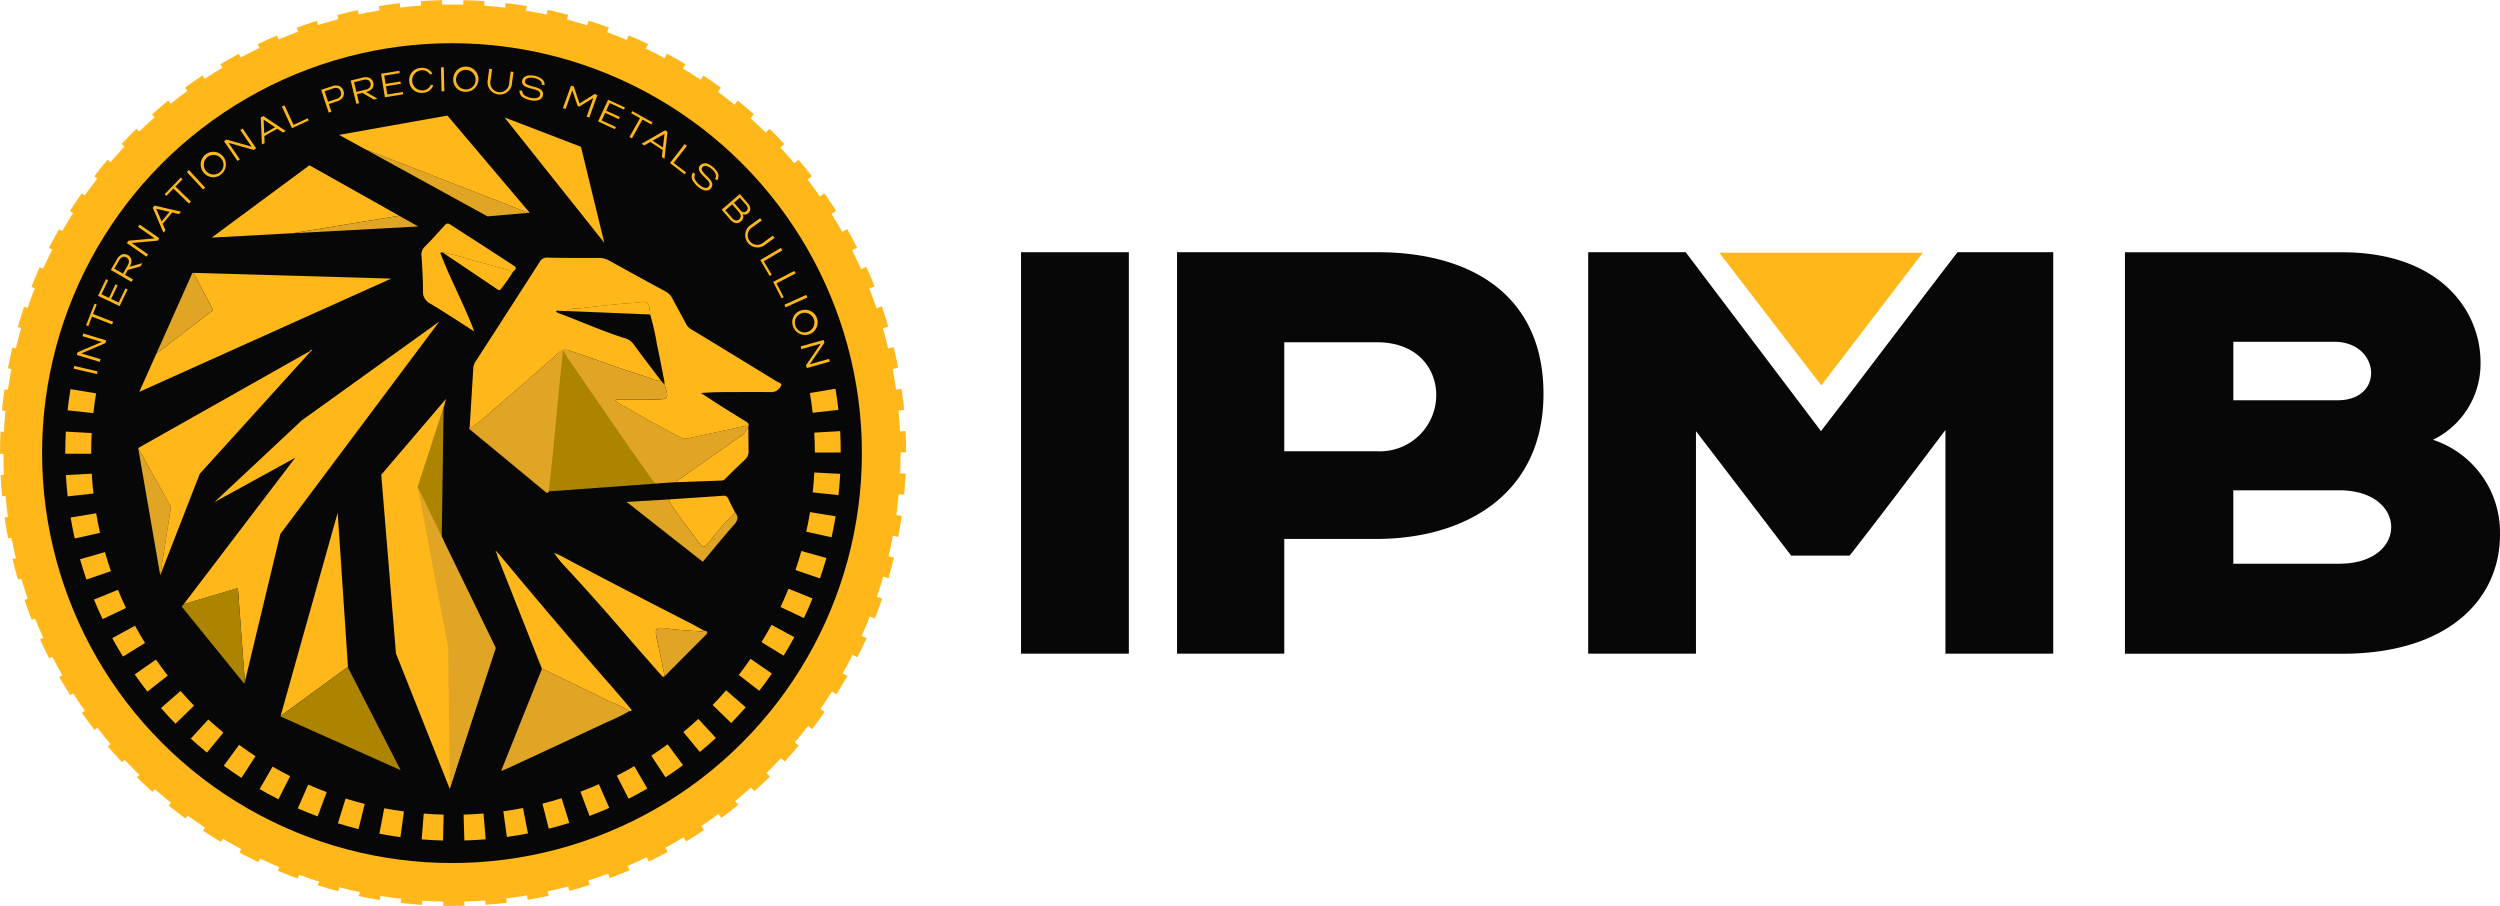 <svg xmlns="http://www.w3.org/2000/svg" width="170" height="61.603" viewBox="0 0 170 61.603">
  <g id="Group_327" data-name="Group 327" transform="translate(-296.439 -1120.034)">
    <g id="Group_323" data-name="Group 323">
      <g id="Group_281" data-name="Group 281">
        <circle id="Ellipse_31" data-name="Ellipse 31" cx="30.505" cy="30.505" r="30.505" transform="translate(296.67 1120.341)" fill="#ffb719"/>
      </g>
      <circle id="Ellipse_32" data-name="Ellipse 32" cx="27.874" cy="27.874" r="27.874" transform="translate(299.3 1122.972)" fill="#070707"/>
      <g id="Group_282" data-name="Group 282">
        <path id="Path_163" data-name="Path 163" d="M341.185,1152.907l-7.683.558-.385-5.681,1.545-4.552,4.427,6.305Z" fill="#ac8400"/>
      </g>
      <g id="Group_283" data-name="Group 283">
        <path id="Path_164" data-name="Path 164" d="M306.827,1169.953a.435.435,0,0,1,.211.216C306.814,1170.247,306.816,1170.1,306.827,1169.953Z" fill="#ffb719"/>
      </g>
      <g id="Group_284" data-name="Group 284">
        <path id="Path_165" data-name="Path 165" d="M306.725,1170.257c-.018.007-.041.024-.053.018s-.016-.033-.023-.051c.018-.007.041-.024.054-.019S306.718,1170.239,306.725,1170.257Z" fill="#ffb719"/>
      </g>
      <g id="Group_285" data-name="Group 285">
        <path id="Path_166" data-name="Path 166" d="M328.379,1149.077q.121-2,.243-4a1,1,0,0,1,.174-.488q2.172-3.36,4.332-6.73a.566.566,0,0,1,.559-.306c1.149.025,2.3.022,3.449.02a1.467,1.467,0,0,1,.737.187q1.92,1.066,3.852,2.111a1.009,1.009,0,0,1,.427.443c.31.591.635,1.175.949,1.764a.865.865,0,0,0,.336.343q2.884,1.751,5.76,3.517c.139.085.438.166.365.294a.734.734,0,0,1-.642.467c-.8-.013-1.6-.006-2.394-.006s-1.593,0-2.421.067c.421.274.839.553,1.263.821q.891.564,1.79,1.113c.133.082.229.163.173.333a.289.289,0,0,0-.233-.025c-1.277.281-2.556.554-3.832.837a.761.761,0,0,1-.543-.053c-1.282-.655-2.533-1.367-3.776-2.093a2.187,2.187,0,0,1-.664-.428c.114-.107.237-.063.347-.064.787-.005,1.573,0,2.36,0,.892,0,.947-.079.659-.955a.541.541,0,0,0-.031-.064,1.043,1.043,0,0,0,0-.209c-.167-.848-.327-1.7-.512-2.543a15.684,15.684,0,0,0-.455-2.006,3.739,3.739,0,0,0-.048-.414c-.031-.389-.243-.5-.585-.429a8.879,8.879,0,0,1-.974.081c-1.075.107-2.151.211-3.223.35-.269.035-.579-.048-.81.179l-.352-.01a.366.366,0,0,0-.3-.029c-.052.024-.176.035-.058.117a1.734,1.734,0,0,0,.355.144c1.373.528,2.722,1.115,4.12,1.576a1.212,1.212,0,0,1,.707.4c.625.861,1.276,1.7,1.917,2.552a1.834,1.834,0,0,1-.775-.2c-.975-.326-1.958-.632-2.925-.983-.868-.314-1.736-.626-2.615-.908a.6.6,0,0,0-.666.162c-.445.43-.916.834-1.384,1.241-1.021.889-2.037,1.785-3.075,2.655a12.174,12.174,0,0,1-1.6,1.3l-.005-.018Z" fill="#ffb719"/>
      </g>
      <g id="Group_286" data-name="Group 286">
        <path id="Path_167" data-name="Path 167" d="M341.618,1146.176a.541.541,0,0,1,.031.064c.288.876.233.955-.659.955-.787,0-1.573,0-2.36,0-.11,0-.233-.043-.347.064a2.187,2.187,0,0,0,.664.428c1.243.726,2.494,1.438,3.776,2.093a.761.761,0,0,0,.543.053c1.276-.283,2.555-.556,3.832-.837a.289.289,0,0,1,.233.025l0,.076c-.185.139-.2.4-.411.531-.431.277-.843.582-1.262.876q-1.461,1.023-2.922,2.046c-.1.07-.245.106-.25.268-.433.028-.866.052-1.3.085a.346.346,0,0,1-.343-.176c-1.94-2.692-3.789-5.449-5.683-8.174-.145-.209-.264-.435-.432-.715-.071.674-.138,1.278-.2,1.882-.17,1.751-.333,3.5-.505,5.254-.078.788-.173,1.574-.252,2.362-.022.22-.081.282-.271.125q-2.571-2.13-5.145-4.255a12.174,12.174,0,0,0,1.6-1.3c1.038-.87,2.054-1.766,3.075-2.655.468-.407.939-.811,1.384-1.241a.6.6,0,0,1,.666-.162c.879.282,1.747.594,2.615.908.967.351,1.95.657,2.925.983a1.834,1.834,0,0,0,.775.2Z" fill="#e0a525"/>
      </g>
      <g id="Group_287" data-name="Group 287">
        <path id="Path_168" data-name="Path 168" d="M339.236,1168.389a13.287,13.287,0,0,1-1.57.77q-3.384,1.584-6.777,3.152c-.105.049-.215.086-.376.15l2.779-6.946a1.481,1.481,0,0,1,.162.057c1.514.734,3.031,1.459,4.536,2.209A6.619,6.619,0,0,1,339.236,1168.389Z" fill="#e0a525"/>
      </g>
      <g id="Group_288" data-name="Group 288">
        <path id="Path_169" data-name="Path 169" d="M339.236,1168.389a6.619,6.619,0,0,0-1.246-.608c-1.505-.75-3.022-1.475-4.536-2.209a1.481,1.481,0,0,0-.162-.057q-1.492-3.771-2.983-7.541c-.043-.108-.07-.222-.1-.334l.057-.052q3.89,4.7,7.908,9.292.565.649,1.119,1.31C339.35,1168.262,339.5,1168.389,339.236,1168.389Z" fill="#ffb719"/>
      </g>
      <g id="Group_289" data-name="Group 289">
        <path id="Path_170" data-name="Path 170" d="M341.639,1166.016c-.123.054-.126.056-.226-.058-.719-.818-1.445-1.631-2.155-2.458-1.427-1.663-2.876-3.307-4.369-4.912a6.708,6.708,0,0,1-.776-.966c.175.079.355.149.525.239,2.949,1.582,5.928,3.106,8.906,4.633.26.133.512.282.768.423a.226.226,0,0,1-.2.055c-.734-.057-1.473-.08-2.2-.185-.906-.131-.981-.075-.788.793C341.308,1164.39,341.469,1165.2,341.639,1166.016Z" fill="#ffb719"/>
      </g>
      <g id="Group_290" data-name="Group 290">
        <path id="Path_171" data-name="Path 171" d="M326.535,1137.2c-.226-.034-.12.122-.094.192.127.327.263.651.4.973.581,1.332,1.236,2.63,1.764,3.985.02.051.039.1.084.224-1.042-.665-2.01-1.311-3.009-1.905a.9.9,0,0,1-.477-.9c0-.774-.052-1.548-.1-2.321a.722.722,0,0,1,.207-.624c.473-.472.919-.972,1.368-1.468a.252.252,0,0,1,.385-.05c1.444.94,2.9,1.862,4.338,2.813.3.2-.083.321-.132.484a.61.61,0,0,0-.366-.234c-.8-.2-1.59-.451-2.392-.644A14.5,14.5,0,0,0,326.535,1137.2Z" fill="#ffb719"/>
      </g>
      <g id="Group_291" data-name="Group 291">
        <path id="Path_172" data-name="Path 172" d="M346.426,1154.881c.241.288.2.524-.053.813-.735.832-1.435,1.694-2.146,2.541l-5.176-4.069,2.935-.174c-.071.091-.033.156.026.245.563.844,1.172,1.655,1.779,2.467.507.678.485.661,1.041-.021A17.373,17.373,0,0,1,346.426,1154.881Z" fill="#e0a525"/>
      </g>
      <g id="Group_292" data-name="Group 292">
        <path id="Path_173" data-name="Path 173" d="M346.426,1154.881a17.373,17.373,0,0,0-1.594,1.8c-.556.682-.534.7-1.041.021-.607-.812-1.216-1.623-1.779-2.467-.059-.089-.1-.154-.026-.245,1.2-.08,2.408-.157,3.612-.244a.328.328,0,0,1,.375.225C346.111,1154.282,346.274,1154.579,346.426,1154.881Z" fill="#ffb719"/>
      </g>
      <g id="Group_293" data-name="Group 293">
        <path id="Path_174" data-name="Path 174" d="M342.483,1152.822c.005-.162.15-.2.25-.268q1.459-1.026,2.922-2.046c.419-.294.831-.6,1.262-.876.209-.134.226-.392.411-.531,0,.538.011,1.075.014,1.613a.75.75,0,0,1-.249.578q-.688.648-1.354,1.32a.33.33,0,0,1-.247.1Q343.988,1152.769,342.483,1152.822Z" fill="#ffb719"/>
      </g>
      <g id="Group_294" data-name="Group 294">
        <path id="Path_175" data-name="Path 175" d="M341.639,1166.016c-.17-.812-.331-1.626-.511-2.436-.193-.868-.118-.924.788-.793.727.1,1.466.128,2.2.185a.226.226,0,0,0,.2-.055c.268.037.271.138.093.317Q343.018,1164.622,341.639,1166.016Z" fill="#e0a525"/>
      </g>
      <g id="Group_295" data-name="Group 295">
        <path id="Path_176" data-name="Path 176" d="M326.535,1137.2a14.5,14.5,0,0,1,1.982.52c.8.193,1.592.44,2.392.644a.61.61,0,0,1,.366.234,12.822,12.822,0,0,1-.769,1.081c-.069.1-.13.106-.227.041Q328.409,1138.457,326.535,1137.2Z" fill="#ffb719"/>
      </g>
      <g id="Group_296" data-name="Group 296">
        <path id="Path_177" data-name="Path 177" d="M317.526,1143.874c.027-.064.073-.07.13-.042l-.07.095Z" fill="#ffb719"/>
      </g>
      <g id="Group_297" data-name="Group 297">
        <path id="Path_178" data-name="Path 178" d="M330.2,1157.64a.089.089,0,0,1-.032-.137l.089.085Z" fill="#ffb719"/>
      </g>
      <g id="Group_298" data-name="Group 298">
        <path id="Path_179" data-name="Path 179" d="M328.379,1149.077l-.027.115A.075.075,0,0,1,328.379,1149.077Z" fill="#ffb719"/>
      </g>
      <g id="Group_299" data-name="Group 299">
        <path id="Path_180" data-name="Path 180" d="M323.689,1172.419l-.017,0,.011-.017Z" fill="#ffb719"/>
      </g>
      <g id="Group_300" data-name="Group 300">
        <path id="Path_181" data-name="Path 181" d="M340.65,1141.418l-5.64-.233c.231-.227.541-.144.81-.179,1.072-.139,2.148-.243,3.223-.35a8.879,8.879,0,0,0,.974-.081c.342-.072.554.04.585.429A3.739,3.739,0,0,1,340.65,1141.418Z" fill="#ffb719"/>
      </g>
      <g id="Group_301" data-name="Group 301">
        <path id="Path_182" data-name="Path 182" d="M334.658,1141.175a.391.391,0,0,1-.3-.029A.366.366,0,0,1,334.658,1141.175Z" fill="#ffb719"/>
      </g>
      <g id="Group_302" data-name="Group 302">
        <path id="Path_183" data-name="Path 183" d="M332.456,1134.5l-5.594-6.608-7.367,1.313,1.781.979,11.092,4.324Z" fill="#ffb719"/>
      </g>
      <g id="Group_303" data-name="Group 303">
        <path id="Path_184" data-name="Path 184" d="M332.368,1134.505l-11.092-4.324,8.311,4.567Z" fill="#e0a525"/>
      </g>
      <g id="Group_304" data-name="Group 304">
        <path id="Path_185" data-name="Path 185" d="M337.53,1136.543l-1.586-6.525-5.2-2Z" fill="#ffb719"/>
      </g>
      <g id="Group_305" data-name="Group 305">
        <path id="Path_186" data-name="Path 186" d="M326.563,1177.189c-.483-.012-.97-.038-1.45-.076l.14-1.756c.448.036.9.06,1.355.071Zm1.452,0-.051-1.761c.45-.013.906-.038,1.354-.076l.147,1.756C328.984,1177.146,328.5,1177.173,328.015,1177.187Zm-4.346-.23c-.479-.064-.961-.143-1.434-.234l.333-1.73c.441.085.891.158,1.338.219Zm7.239-.011-.243-1.745c.446-.062.9-.138,1.337-.224l.339,1.729C331.868,1176.8,331.386,1176.879,330.908,1176.946Zm-10.091-.537c-.469-.118-.94-.25-1.4-.393l.523-1.682c.429.133.868.256,1.3.366Zm12.941-.022-.434-1.707c.437-.111.875-.236,1.3-.37l.528,1.68C334.7,1176.135,334.226,1176.268,333.758,1176.387Zm-15.719-.841c-.452-.168-.906-.352-1.349-.546l.706-1.614c.413.181.836.352,1.258.509Zm18.491-.029-.621-1.649c.421-.158.842-.33,1.253-.511l.71,1.612C337.432,1175.163,336.98,1175.347,336.53,1175.517Zm-21.157-1.136c-.43-.218-.861-.45-1.279-.692l.88-1.526c.39.225.792.442,1.194.645Zm23.81-.034-.8-1.57c.4-.2.8-.422,1.189-.647l.885,1.524C340.041,1173.9,339.612,1174.128,339.183,1174.347Zm-26.328-1.419c-.4-.263-.806-.541-1.2-.827l1.042-1.42c.363.266.739.526,1.115.772Zm28.837-.037-.966-1.473c.375-.246.75-.507,1.112-.774l1.045,1.418C342.5,1172.348,342.1,1172.627,341.692,1172.891Zm-31.18-1.682c-.372-.306-.741-.626-1.1-.953l1.192-1.3c.332.3.676.6,1.024.889Zm33.516-.041-1.122-1.358c.347-.287.69-.587,1.021-.892l1.194,1.3C344.767,1170.539,344.4,1170.861,344.028,1171.168Zm-35.655-1.923c-.337-.345-.668-.7-.986-1.067l1.327-1.16c.3.339.606.675.92,1Zm37.788-.046-1.263-1.227c.313-.324.622-.659.917-1l1.33,1.156C346.828,1168.493,346.5,1168.853,346.161,1169.2Zm-39.7-2.14c-.3-.379-.587-.772-.862-1.168l1.445-1.007c.257.369.528.736.8,1.09Zm41.606-.052-1.391-1.081c.277-.356.548-.724.8-1.094l1.448,1C348.654,1166.232,348.365,1166.626,348.068,1167.007Zm-43.265-2.329c-.254-.409-.5-.831-.729-1.254l1.547-.843c.215.395.444.789.68,1.171Zm44.921-.059-1.5-.923c.236-.384.464-.779.678-1.175l1.55.838C350.221,1163.783,349.977,1164.207,349.724,1164.619Zm-46.309-2.488c-.206-.435-.4-.881-.585-1.327l1.63-.667c.17.416.354.833.547,1.238Zm47.692-.07-1.593-.751c.192-.408.375-.827.544-1.244l1.633.662C351.51,1161.175,351.313,1161.623,351.107,1162.061Zm-48.79-2.617c-.157-.456-.3-.922-.436-1.386l1.694-.482c.123.433.26.868.407,1.293Zm49.883-.08-1.667-.57c.145-.425.281-.86.4-1.294l1.7.477C352.5,1158.441,352.356,1158.908,352.2,1159.364Zm-50.678-2.714c-.105-.47-.2-.949-.279-1.425l1.737-.292c.074.444.162.892.261,1.33Zm51.464-.083-1.72-.381c.1-.44.184-.887.257-1.331l1.738.286C353.183,1155.617,353.09,1156.1,352.986,1156.567Zm-51.944-2.781c-.053-.478-.094-.965-.122-1.447l1.759-.1c.026.45.064.9.114,1.351Zm52.415-.084-1.751-.19c.048-.446.085-.9.109-1.351l1.759.093C353.548,1152.736,353.509,1153.223,353.457,1153.7Zm-52.579-2.815v-.056c0-.483.013-.971.039-1.451l1.759.1c-.024.448-.036.9-.036,1.355v.053Zm50.972-.082c0-.451-.013-.907-.038-1.356l1.759-.1c.026.481.04.97.04,1.452Zm-49.063-2.681-1.751-.191c.052-.48.119-.964.2-1.439l1.738.287C302.9,1147.225,302.836,1147.677,302.787,1148.124Zm48.913-.026c-.05-.448-.112-.9-.186-1.343l1.738-.29c.079.475.146.959.2,1.439Z" fill="#ffb719"/>
      </g>
      <g id="Group_306" data-name="Group 306">
        <path id="Path_187" data-name="Path 187" d="M327.245,1181.637c-.222,0-.447,0-.67-.007l.038-1.762c.454.01.912.009,1.362,0l.043,1.761C327.762,1181.633,327.5,1181.637,327.245,1181.637Zm-2.112-.072c-.478-.032-.962-.076-1.438-.131l.2-1.75c.449.052.9.093,1.356.124Zm4.327-.007-.125-1.757c.451-.032.907-.075,1.356-.128l.206,1.749C330.422,1181.479,329.938,1181.524,329.46,1181.558Zm-7.195-.322c-.473-.077-.951-.166-1.419-.265l.364-1.724c.442.094.892.178,1.338.25Zm10.062-.017-.289-1.738c.447-.074.9-.159,1.338-.254l.37,1.722C333.278,1181.05,332.8,1181.141,332.327,1181.219Zm-12.887-.58c-.464-.121-.931-.255-1.388-.4l.525-1.681c.431.134.871.26,1.308.375Zm15.71-.026-.451-1.7c.437-.116.876-.244,1.307-.38l.531,1.68C336.08,1180.355,335.613,1180.49,335.15,1180.613Zm-18.47-.836c-.451-.165-.9-.342-1.347-.528l.681-1.625c.418.175.845.343,1.27.5Zm21.224-.034-.61-1.653c.423-.156.848-.324,1.262-.5l.687,1.623C338.8,1179.4,338.352,1179.577,337.9,1179.743Zm-23.892-1.085c-.433-.207-.868-.427-1.291-.653l.832-1.553c.4.213.808.42,1.217.615Zm26.545-.038-.763-1.589c.407-.195.814-.4,1.211-.616l.836,1.551C341.42,1178.193,340.988,1178.413,340.557,1178.62Zm-29.094-1.328c-.411-.245-.823-.505-1.223-.77l.974-1.468c.377.25.765.494,1.153.726Zm31.631-.04-.907-1.51c.387-.233.773-.478,1.148-.728l.978,1.466C343.915,1176.745,343.505,1177.005,343.094,1177.252Zm-34.039-1.557c-.387-.283-.772-.58-1.145-.881l1.106-1.371c.352.284.715.564,1.08.831Zm36.439-.043-1.045-1.419c.364-.268.727-.548,1.077-.832l1.11,1.368C346.264,1175.071,345.88,1175.367,345.494,1175.652Zm-38.687-1.771c-.358-.318-.714-.649-1.057-.983l1.229-1.262c.324.316.66.628,1,.927Zm40.928-.047-1.172-1.315c.337-.3.672-.613,1-.929l1.232,1.259C348.447,1173.184,348.092,1173.516,347.735,1173.834Zm-43-1.967c-.327-.35-.65-.712-.961-1.077l1.342-1.142c.293.344.6.686.906,1.015Zm45.059-.052-1.289-1.2c.308-.331.612-.673.9-1.018l1.344,1.139C350.447,1171.1,350.125,1171.464,349.8,1171.815Zm-46.929-2.146c-.293-.379-.581-.769-.856-1.161l1.442-1.012c.259.369.53.738.807,1.095Zm48.8-.057-1.4-1.075c.276-.358.547-.727.806-1.1l1.445,1.008C352.245,1168.841,351.957,1169.233,351.665,1169.612Zm-50.453-2.3c-.257-.4-.507-.82-.744-1.235l1.53-.873c.224.392.46.784.7,1.165Zm52.107-.065-1.49-.94c.241-.382.477-.775.7-1.169l1.532.869C353.825,1166.42,353.575,1166.838,353.319,1167.243Zm-53.536-2.439c-.217-.426-.427-.863-.624-1.3l1.605-.726c.186.411.384.823.589,1.225Zm54.962-.076-1.572-.8c.2-.4.4-.818.587-1.23l1.608.72C355.172,1163.86,354.962,1164.3,354.745,1164.728Zm-56.148-2.55c-.177-.446-.345-.9-.5-1.355l1.667-.571c.146.427.3.857.471,1.277Zm57.331-.09-1.639-.644c.165-.421.323-.852.468-1.281l1.669.566C356.271,1161.184,356.1,1161.642,355.928,1162.088Zm-58.268-2.642c-.133-.46-.258-.93-.37-1.4l1.713-.411c.105.439.223.881.349,1.315Zm59.2-.1-1.693-.486c.124-.434.24-.877.344-1.317l1.715.406C357.112,1158.419,356.989,1158.889,356.857,1159.35Zm-59.871-2.711c-.09-.47-.169-.949-.237-1.425l1.744-.248c.064.448.139.9.224,1.342Zm60.536-.1-1.731-.324c.083-.443.156-.895.219-1.344l1.745.243C357.688,1155.591,357.61,1156.071,357.522,1156.54Zm-60.943-2.76c-.045-.476-.08-.96-.1-1.439l1.759-.085c.022.452.055.909.1,1.358Zm61.341-.1-1.754-.161c.041-.449.072-.906.093-1.359l1.76.08C358,1152.72,357.964,1153.2,357.92,1153.681Zm-61.481-2.784v-.064c0-.481.012-.967.034-1.445l1.759.082c-.02.45-.031.909-.031,1.361v.063Zm59.85-.1c0-.453-.012-.911-.033-1.362l1.759-.083c.023.477.035.963.035,1.443Zm-57.962-2.689-1.755-.163c.045-.477.1-.96.168-1.433l1.744.244C298.421,1147.206,298.368,1147.661,298.327,1148.111Zm57.833-.031c-.042-.45-.1-.9-.159-1.352l1.744-.247c.067.475.124.957.169,1.434Zm-57.455-2.664-1.731-.327c.088-.47.19-.946.3-1.412l1.713.408C298.884,1144.524,298.788,1144.972,298.7,1145.416Zm57.074-.031c-.084-.445-.18-.892-.285-1.331l1.713-.41c.111.466.213.941.3,1.412Zm-56.444-2.617-1.693-.488c.133-.46.278-.924.433-1.378l1.667.568C299.6,1141.9,299.46,1142.334,299.335,1142.768Zm55.811-.03c-.125-.433-.263-.87-.409-1.3l1.667-.569c.155.454.3.917.434,1.377Zm-54.934-2.549-1.639-.646c.177-.447.366-.9.563-1.333l1.606.722C300.557,1139.345,300.378,1139.768,300.212,1140.189Zm54.055-.026c-.166-.42-.344-.841-.529-1.251l1.606-.724c.2.436.385.882.561,1.327Zm-52.936-2.461-1.571-.8c.217-.428.447-.856.685-1.274l1.531.87C301.752,1136.9,301.535,1137.3,301.331,1137.7Zm51.82-.016c-.2-.4-.421-.8-.644-1.2l1.531-.871c.237.416.467.844.683,1.269Zm-50.474-2.353-1.489-.942c.256-.405.526-.81.8-1.2l1.443,1.01C303.173,1134.569,302.919,1134.951,302.677,1135.333Zm49.13-.009c-.241-.381-.495-.762-.754-1.132l1.443-1.01c.275.392.544.8.8,1.2Zm-47.568-2.224-1.394-1.076c.293-.379.6-.757.909-1.123l1.343,1.141C304.8,1132.387,304.516,1132.743,304.239,1133.1Zm46.008,0c-.276-.357-.565-.713-.857-1.057l1.343-1.141c.31.365.615.742.908,1.121ZM306,1131.024l-1.288-1.2c.327-.351.667-.7,1.009-1.033l1.231,1.261C306.631,1130.366,306.311,1130.694,306,1131.024Zm42.483,0c-.309-.331-.629-.658-.952-.974l1.231-1.26c.342.334.682.681,1.009,1.032Zm-40.535-1.9-1.171-1.316c.358-.318.729-.633,1.1-.934l1.108,1.37C308.637,1128.526,308.288,1128.822,307.95,1129.122Zm38.587,0c-.338-.3-.687-.6-1.039-.881l1.108-1.37c.373.3.744.616,1.1.934Zm-36.471-1.709-1.044-1.42c.386-.283.784-.562,1.183-.827l.975,1.467C310.8,1126.881,310.429,1127.143,310.066,1127.411Zm34.353,0c-.364-.268-.74-.53-1.117-.781l.975-1.467c.4.266.8.544,1.185.828Zm-32.089-1.5-.906-1.511c.41-.245.832-.485,1.253-.712l.835,1.552C313.114,1125.447,312.717,1125.673,312.33,1125.9Zm29.82-.006c-.389-.232-.787-.459-1.186-.673l.834-1.552c.422.227.845.468,1.257.714Zm-27.427-1.28-.76-1.589c.432-.207.874-.406,1.314-.592l.685,1.623C315.548,1124.235,315.131,1124.423,314.723,1124.618Zm25.025-.009c-.408-.2-.827-.383-1.244-.559l.684-1.623c.442.186.886.385,1.319.592Zm-22.523-1.047-.608-1.654c.45-.165.91-.322,1.367-.466l.529,1.681C318.082,1123.258,317.649,1123.406,317.225,1123.562Zm20.01-.011c-.425-.156-.86-.3-1.292-.439l.527-1.681c.459.144.92.3,1.371.466Zm-17.414-.806-.449-1.7c.464-.122.937-.235,1.4-.335l.368,1.723C320.7,1122.523,320.258,1122.63,319.821,1122.745Zm14.813-.009c-.435-.115-.881-.22-1.324-.314l.366-1.724c.47.1.943.212,1.406.334Zm-12.152-.56-.287-1.738c.472-.078.953-.146,1.43-.2l.2,1.75C323.381,1122.039,322.927,1122.1,322.482,1122.176Zm9.491-.006c-.446-.073-.9-.136-1.349-.188l.2-1.75c.476.055.957.122,1.43.2Zm-6.788-.311-.123-1.757c.477-.033.962-.056,1.442-.067l.042,1.761C326.093,1121.807,325.635,1121.828,325.185,1121.859Zm4.084,0c-.45-.031-.908-.052-1.361-.062l.04-1.761c.48.011.965.033,1.442.065Z" fill="#ffb719"/>
      </g>
      <g id="Group_307" data-name="Group 307">
        <path id="Path_188" data-name="Path 188" d="M317.479,1131.273l-6.648,4.919,5.49-.3,7.262-1.19Z" fill="#ffb719"/>
      </g>
      <g id="Group_308" data-name="Group 308">
        <path id="Path_189" data-name="Path 189" d="M323.583,1134.706l-7.262,1.19,8.556-.462Z" fill="#e0a525"/>
      </g>
      <g id="Group_309" data-name="Group 309">
        <path id="Path_190" data-name="Path 190" d="M305.836,1150.5l1.5,8.66.73-4.654Z" fill="#e0a525"/>
      </g>
      <g id="Group_310" data-name="Group 310">
        <path id="Path_191" data-name="Path 191" d="M305.835,1150.5v0l2.227,4.005-.73,4.654h0l2.692-6.91,7.631-8.421Z" fill="#ffb719"/>
      </g>
      <g id="Group_311" data-name="Group 311">
        <path id="Path_192" data-name="Path 192" d="M323.036,1138.979l-13.435-.39,1.331,2.535-3.86,2.956-1.161,2.6Z" fill="#ffb719"/>
      </g>
      <g id="Group_312" data-name="Group 312">
        <path id="Path_193" data-name="Path 193" d="M309.6,1138.589l-.078,0-2.45,5.493,3.86-2.956Z" fill="#e0a525"/>
      </g>
      <g id="Group_313" data-name="Group 313">
        <path id="Path_194" data-name="Path 194" d="M326.31,1141.9l-9.354,6.723-5.937,5.556,5.5-3.022-7.585,9.958,3.683-1.091.474,6.361,2.407-10.036Z" fill="#ffb719"/>
      </g>
      <g id="Group_314" data-name="Group 314">
        <path id="Path_195" data-name="Path 195" d="M308.931,1161.111l-.134.175,4.254,5.245.036-.151-.474-6.361Z" fill="#ac8400"/>
      </g>
      <g id="Group_315" data-name="Group 315">
        <path id="Path_196" data-name="Path 196" d="M319.4,1154.9l-3.879,13.815,4.579-3.334Z" fill="#ffb719"/>
      </g>
      <g id="Group_316" data-name="Group 316">
        <path id="Path_197" data-name="Path 197" d="M323.683,1172.407l-3.576-6.963,0-.066-4.579,3.334-.012.042Z" fill="#ac8400"/>
      </g>
      <g id="Group_317" data-name="Group 317">
        <path id="Path_198" data-name="Path 198" d="M326.773,1147.151l-4.409,5.164,1,12.152,3.655,9.2,2.671-8.388-4.51-12.3Z" fill="#ffb719"/>
      </g>
      <g id="Group_318" data-name="Group 318">
        <path id="Path_199" data-name="Path 199" d="M326.477,1156.616l.125-8.895-1.775,5.449Z" fill="#ac8400"/>
      </g>
      <g id="Group_319" data-name="Group 319">
        <path id="Path_200" data-name="Path 200" d="M324.848,1153.171l2.071,10.9.1,9.606,3.135-9.584Z" fill="#e0a525"/>
      </g>
      <g id="Group_320" data-name="Group 320">
        <path id="Path_201" data-name="Path 201" d="M356.713,1159.034c-.086-.083-.043-.121.049-.143Z" fill="#ffb719"/>
      </g>
      <g id="Group_321" data-name="Group 321">
        <path id="Path_202" data-name="Path 202" d="M356.65,1159.255l.038-.078C356.7,1159.218,356.683,1159.239,356.65,1159.255Z" fill="#ffb719"/>
      </g>
      <g id="Group_322" data-name="Group 322">
        <path id="Path_203" data-name="Path 203" d="M303.069,1145.288l-.043.185-1.584-.371.044-.185Z" fill="#ffb719"/>
        <path id="Path_204" data-name="Path 204" d="M303.221,1144.64l-1.558-.467.056-.187,1.635-.7-1.307-.392.055-.183,1.558.468-.056.187-1.635.7,1.306.392Z" fill="#ffb719"/>
        <path id="Path_205" data-name="Path 205" d="M302.764,1141.386l1.366.533-.069.177-1.366-.533-.252.645-.149-.058.573-1.467.149.058Z" fill="#ffb719"/>
        <path id="Path_206" data-name="Path 206" d="M303.852,1140.291l.442-.924.144.07-.442.924.514.245.46-.962.146.071-.543,1.135-1.467-.7.544-1.136.144.069-.46.962Z" fill="#ffb719"/>
        <path id="Path_207" data-name="Path 207" d="M304.736,1137.335a.492.492,0,0,1,.638.382.679.679,0,0,1-.1.421l0,0-.021.036.852-.244.01.006-.121.209-.867.248-.19.328.544.314-.1.167-1.409-.813.418-.725A.747.747,0,0,1,304.736,1137.335Zm.468.42a.36.36,0,0,0-.42-.253.527.527,0,0,0-.251.244l-.321.558.587.339.336-.582A.478.478,0,0,0,305.2,1137.755Z" fill="#ffb719"/>
        <path id="Path_208" data-name="Path 208" d="M306.4,1137.491l-1.335-.929.111-.16,1.773-.16-1.12-.779.109-.156,1.335.929-.111.16-1.773.16,1.12.779Z" fill="#ffb719"/>
        <path id="Path_209" data-name="Path 209" d="M308.144,1134.483l-.645.772.19.44-.136.163-.726-1.694.125-.149,1.794.414-.135.162Zm-1.083-.251.367.858.541-.647Z" fill="#ffb719"/>
        <path id="Path_210" data-name="Path 210" d="M308.364,1132.718l1.054,1.019-.133.137-1.054-1.019-.481.5-.115-.112,1.1-1.132.115.112Z" fill="#ffb719"/>
        <path id="Path_211" data-name="Path 211" d="M310.39,1132.793l-.139.13-1.106-1.194.14-.129Z" fill="#ffb719"/>
        <path id="Path_212" data-name="Path 212" d="M310.288,1131.765a.857.857,0,1,1,1.2.112A.82.82,0,0,1,310.288,1131.765Zm1.178-.964a.665.665,0,1,0-.083.95A.644.644,0,0,0,311.466,1130.8Z" fill="#ffb719"/>
        <path id="Path_213" data-name="Path 213" d="M312.589,1130.979l-.915-1.344.162-.11,1.712.484-.768-1.127.158-.107.915,1.344-.161.11-1.713-.484.768,1.127Z" fill="#ffb719"/>
        <path id="Path_214" data-name="Path 214" d="M315.29,1128.789l-.877.493.021.479-.184.1-.078-1.84.171-.1,1.529,1.024-.184.1Zm-.923-.619.039.933.735-.414Z" fill="#ffb719"/>
        <path id="Path_215" data-name="Path 215" d="M316.4,1128.526l.965-.449.068.146-1.14.529-.685-1.475.175-.081Z" fill="#ffb719"/>
        <path id="Path_216" data-name="Path 216" d="M318.972,1127.63l-.181.06-.513-1.545.757-.251a.687.687,0,0,1,.481-.008.557.557,0,0,1,.242.757.691.691,0,0,1-.389.273l-.572.19Zm.463-1.59a.478.478,0,0,0-.349.008l-.576.191.237.714.573-.19a.5.5,0,0,0,.282-.2A.427.427,0,0,0,319.435,1126.04Z" fill="#ffb719"/>
        <path id="Path_217" data-name="Path 217" d="M321.576,1125.334a.492.492,0,0,1,.165.725.685.685,0,0,1-.375.218v0l-.04.01.764.448,0,.011-.235.057-.778-.456-.368.09.149.609-.188.046-.385-1.58.812-.2A.742.742,0,0,1,321.576,1125.334Zm.019.629a.358.358,0,0,0-.107-.478.517.517,0,0,0-.35-.013l-.625.152.161.659.652-.159A.473.473,0,0,0,321.6,1125.963Z" fill="#ffb719"/>
        <path id="Path_218" data-name="Path 218" d="M322.66,1125.738l1.011-.165.025.159-1.011.165.092.561,1.053-.171.026.16-1.243.2-.262-1.6,1.243-.2.026.158-1.053.172Z" fill="#ffb719"/>
        <path id="Path_219" data-name="Path 219" d="M324.269,1125.568a.822.822,0,0,1,.784-.914.76.76,0,0,1,.786.391l-.161.051a.6.6,0,0,0-.612-.28.686.686,0,0,0,.115,1.366.621.621,0,0,0,.553-.382l.17.023a.773.773,0,0,1-.709.523A.827.827,0,0,1,324.269,1125.568Z" fill="#ffb719"/>
        <path id="Path_220" data-name="Path 220" d="M326.655,1126.238l-.191,0-.04-1.625.191,0Z" fill="#ffb719"/>
        <path id="Path_221" data-name="Path 221" d="M327.259,1125.4a.857.857,0,1,1,.826.876A.82.82,0,0,1,327.259,1125.4Zm1.521.056a.665.665,0,1,0-.689.658A.644.644,0,0,0,328.78,1125.454Z" fill="#ffb719"/>
        <path id="Path_222" data-name="Path 222" d="M329.8,1125.488a.645.645,0,1,0,1.267.161l.1-.749.191.025-.1.749a.834.834,0,1,1-1.65-.211l.1-.749.191.025Z" fill="#ffb719"/>
        <path id="Path_223" data-name="Path 223" d="M333.018,1125.423a1.018,1.018,0,0,0-.255-.084.957.957,0,0,0-.264-.021c-.149.005-.322.046-.354.217-.044.248.252.295.531.38.326.094.807.189.664.664-.07.235-.34.3-.582.3a1.541,1.541,0,0,1-.664-.175.521.521,0,0,1-.327-.53l.186.033a.366.366,0,0,0,.2.341,1.225,1.225,0,0,0,.634.164c.177,0,.322-.058.362-.178.119-.35-.331-.4-.525-.459-.289-.084-.762-.167-.673-.578.048-.225.27-.324.529-.337a1.366,1.366,0,0,1,.31.027,1.21,1.21,0,0,1,.3.1c.243.115.414.3.369.541l-.187-.036C333.306,1125.607,333.186,1125.5,333.018,1125.423Z" fill="#ffb719"/>
        <path id="Path_224" data-name="Path 224" d="M334.719,1127.383l.551-1.53.19.068.384,1.15,1.028-.642.191.068-.551,1.531-.181-.066.458-1.274-.962.595-.107-.039-.363-1.071-.458,1.274Z" fill="#ffb719"/>
        <path id="Path_225" data-name="Path 225" d="M337.658,1127.561l.93.431-.068.145-.929-.43-.239.516.967.448-.068.148-1.143-.529.683-1.476,1.143.529-.067.145-.968-.448Z" fill="#ffb719"/>
        <path id="Path_226" data-name="Path 226" d="M340.124,1128.162l-.715,1.28-.166-.093.715-1.28-.6-.338.078-.139,1.375.768-.078.14Z" fill="#ffb719"/>
        <path id="Path_227" data-name="Path 227" d="M341.5,1130.238l-.841-.552-.415.238-.177-.116,1.6-.914.163.107-.207,1.829-.177-.116Zm.125-1.1-.81.462.705.464Z" fill="#ffb719"/>
        <path id="Path_228" data-name="Path 228" d="M342.249,1131.108l.84.652-.1.127-.993-.771,1-1.284.153.118Z" fill="#ffb719"/>
        <path id="Path_229" data-name="Path 229" d="M345.025,1131.732a1.051,1.051,0,0,0-.179-.2.941.941,0,0,0-.218-.15c-.132-.069-.3-.12-.416.012-.161.192.072.381.271.594.236.244.606.567.244.907-.177.168-.443.088-.651-.035a1.53,1.53,0,0,1-.488-.483.518.518,0,0,1-.019-.622l.144.121a.371.371,0,0,0,.007.4,1.226,1.226,0,0,0,.468.458c.155.085.308.11.4.026.277-.243-.088-.512-.227-.659-.208-.217-.577-.526-.3-.838a.5.5,0,0,1,.627-.027,1.312,1.312,0,0,1,.256.178,1.23,1.23,0,0,1,.208.233.523.523,0,0,1,.051.654l-.144-.125C345.183,1132.035,345.131,1131.885,345.025,1131.732Z" fill="#ffb719"/>
        <path id="Path_230" data-name="Path 230" d="M346.462,1135.2a.709.709,0,0,1-.38-.252l-.567-.655,1.231-1.064.547.633a.6.6,0,0,1,.165.365.393.393,0,0,1-.529.376l0,0C347.118,1134.882,346.779,1135.254,346.462,1135.2Zm-.236-1.269-.465.4.443.512a.492.492,0,0,0,.276.185.322.322,0,0,0,.328-.3.482.482,0,0,0-.14-.29Zm.558.4a.4.4,0,0,0,.211.134.286.286,0,0,0,.291-.251.387.387,0,0,0-.113-.247l-.423-.491-.4.348Z" fill="#ffb719"/>
        <path id="Path_231" data-name="Path 231" d="M347.629,1135.467a.645.645,0,1,0,.749,1.035l.612-.442.113.156-.612.443a.835.835,0,1,1-.975-1.349l.612-.442.113.156Z" fill="#ffb719"/>
        <path id="Path_232" data-name="Path 232" d="M348.375,1137.8l.54.917-.138.082-.638-1.083,1.4-.826.1.166Z" fill="#ffb719"/>
        <path id="Path_233" data-name="Path 233" d="M349.241,1139.3l.488.945-.143.074-.576-1.117,1.444-.746.089.171Z" fill="#ffb719"/>
        <path id="Path_234" data-name="Path 234" d="M349.858,1140.93l-.078-.173,1.481-.671.079.174Z" fill="#ffb719"/>
        <path id="Path_235" data-name="Path 235" d="M350.867,1141.159a.857.857,0,1,1-.486,1.1A.82.82,0,0,1,350.867,1141.159Zm.541,1.422a.665.665,0,1,0-.875-.378A.644.644,0,0,0,351.408,1142.581Z" fill="#ffb719"/>
        <path id="Path_236" data-name="Path 236" d="M350.883,1143.59l1.565-.441.053.188-1,1.47,1.313-.37.051.184-1.565.441-.053-.188,1-1.47-1.313.37Z" fill="#ffb719"/>
      </g>
    </g>
    <g id="Group_326" data-name="Group 326">
      <g id="Group_325" data-name="Group 325">
        <g id="Group_324" data-name="Group 324">
          <path id="Path_237" data-name="Path 237" d="M373.2,1164.484h-7.331v-27.3H373.2Z" fill="#070707"/>
          <path id="Path_238" data-name="Path 238" d="M383.77,1164.484h-7.293v-27.3h13.61c6.551,0,11.309,3.041,11.309,9.632,0,6.785-5.265,9.866-11.387,9.866H383.77Zm0-21.175v7.409h6.278a3.832,3.832,0,0,0,4.056-3.821c0-1.833-1.326-3.588-4.017-3.588Z" fill="#070707"/>
          <path id="Path_239" data-name="Path 239" d="M404.436,1164.484v-27.3h6.63l9.2,12.166c3.041-3.938,6.278-8.267,9.281-12.166h6.512v27.3h-7.331v-15.209c-2.145,2.847-4.407,5.85-6.512,8.541h-3.978l-6.473-8.463v15.131Z" fill="#070707"/>
          <path id="Path_240" data-name="Path 240" d="M466.439,1156.3c.039,4.562-3.627,8.189-10.724,8.189h-14.78v-27.3h14.78c6.629,0,9.476,3.977,9.4,7.643a5.735,5.735,0,0,1-3.237,5.108A6.622,6.622,0,0,1,466.439,1156.3Zm-11.036-9.048c3.237,0,2.886-3.977-.234-3.977h-6.863v3.977Zm-7.1,6.123v4.991h7.214c4.718,0,4.68-4.991,0-4.991Z" fill="#070707"/>
        </g>
        <path id="Path_241" data-name="Path 241" d="M427.19,1137.218h-13.84l6.936,9.023Z" fill="#ffb719"/>
      </g>
    </g>
  </g>
</svg>
